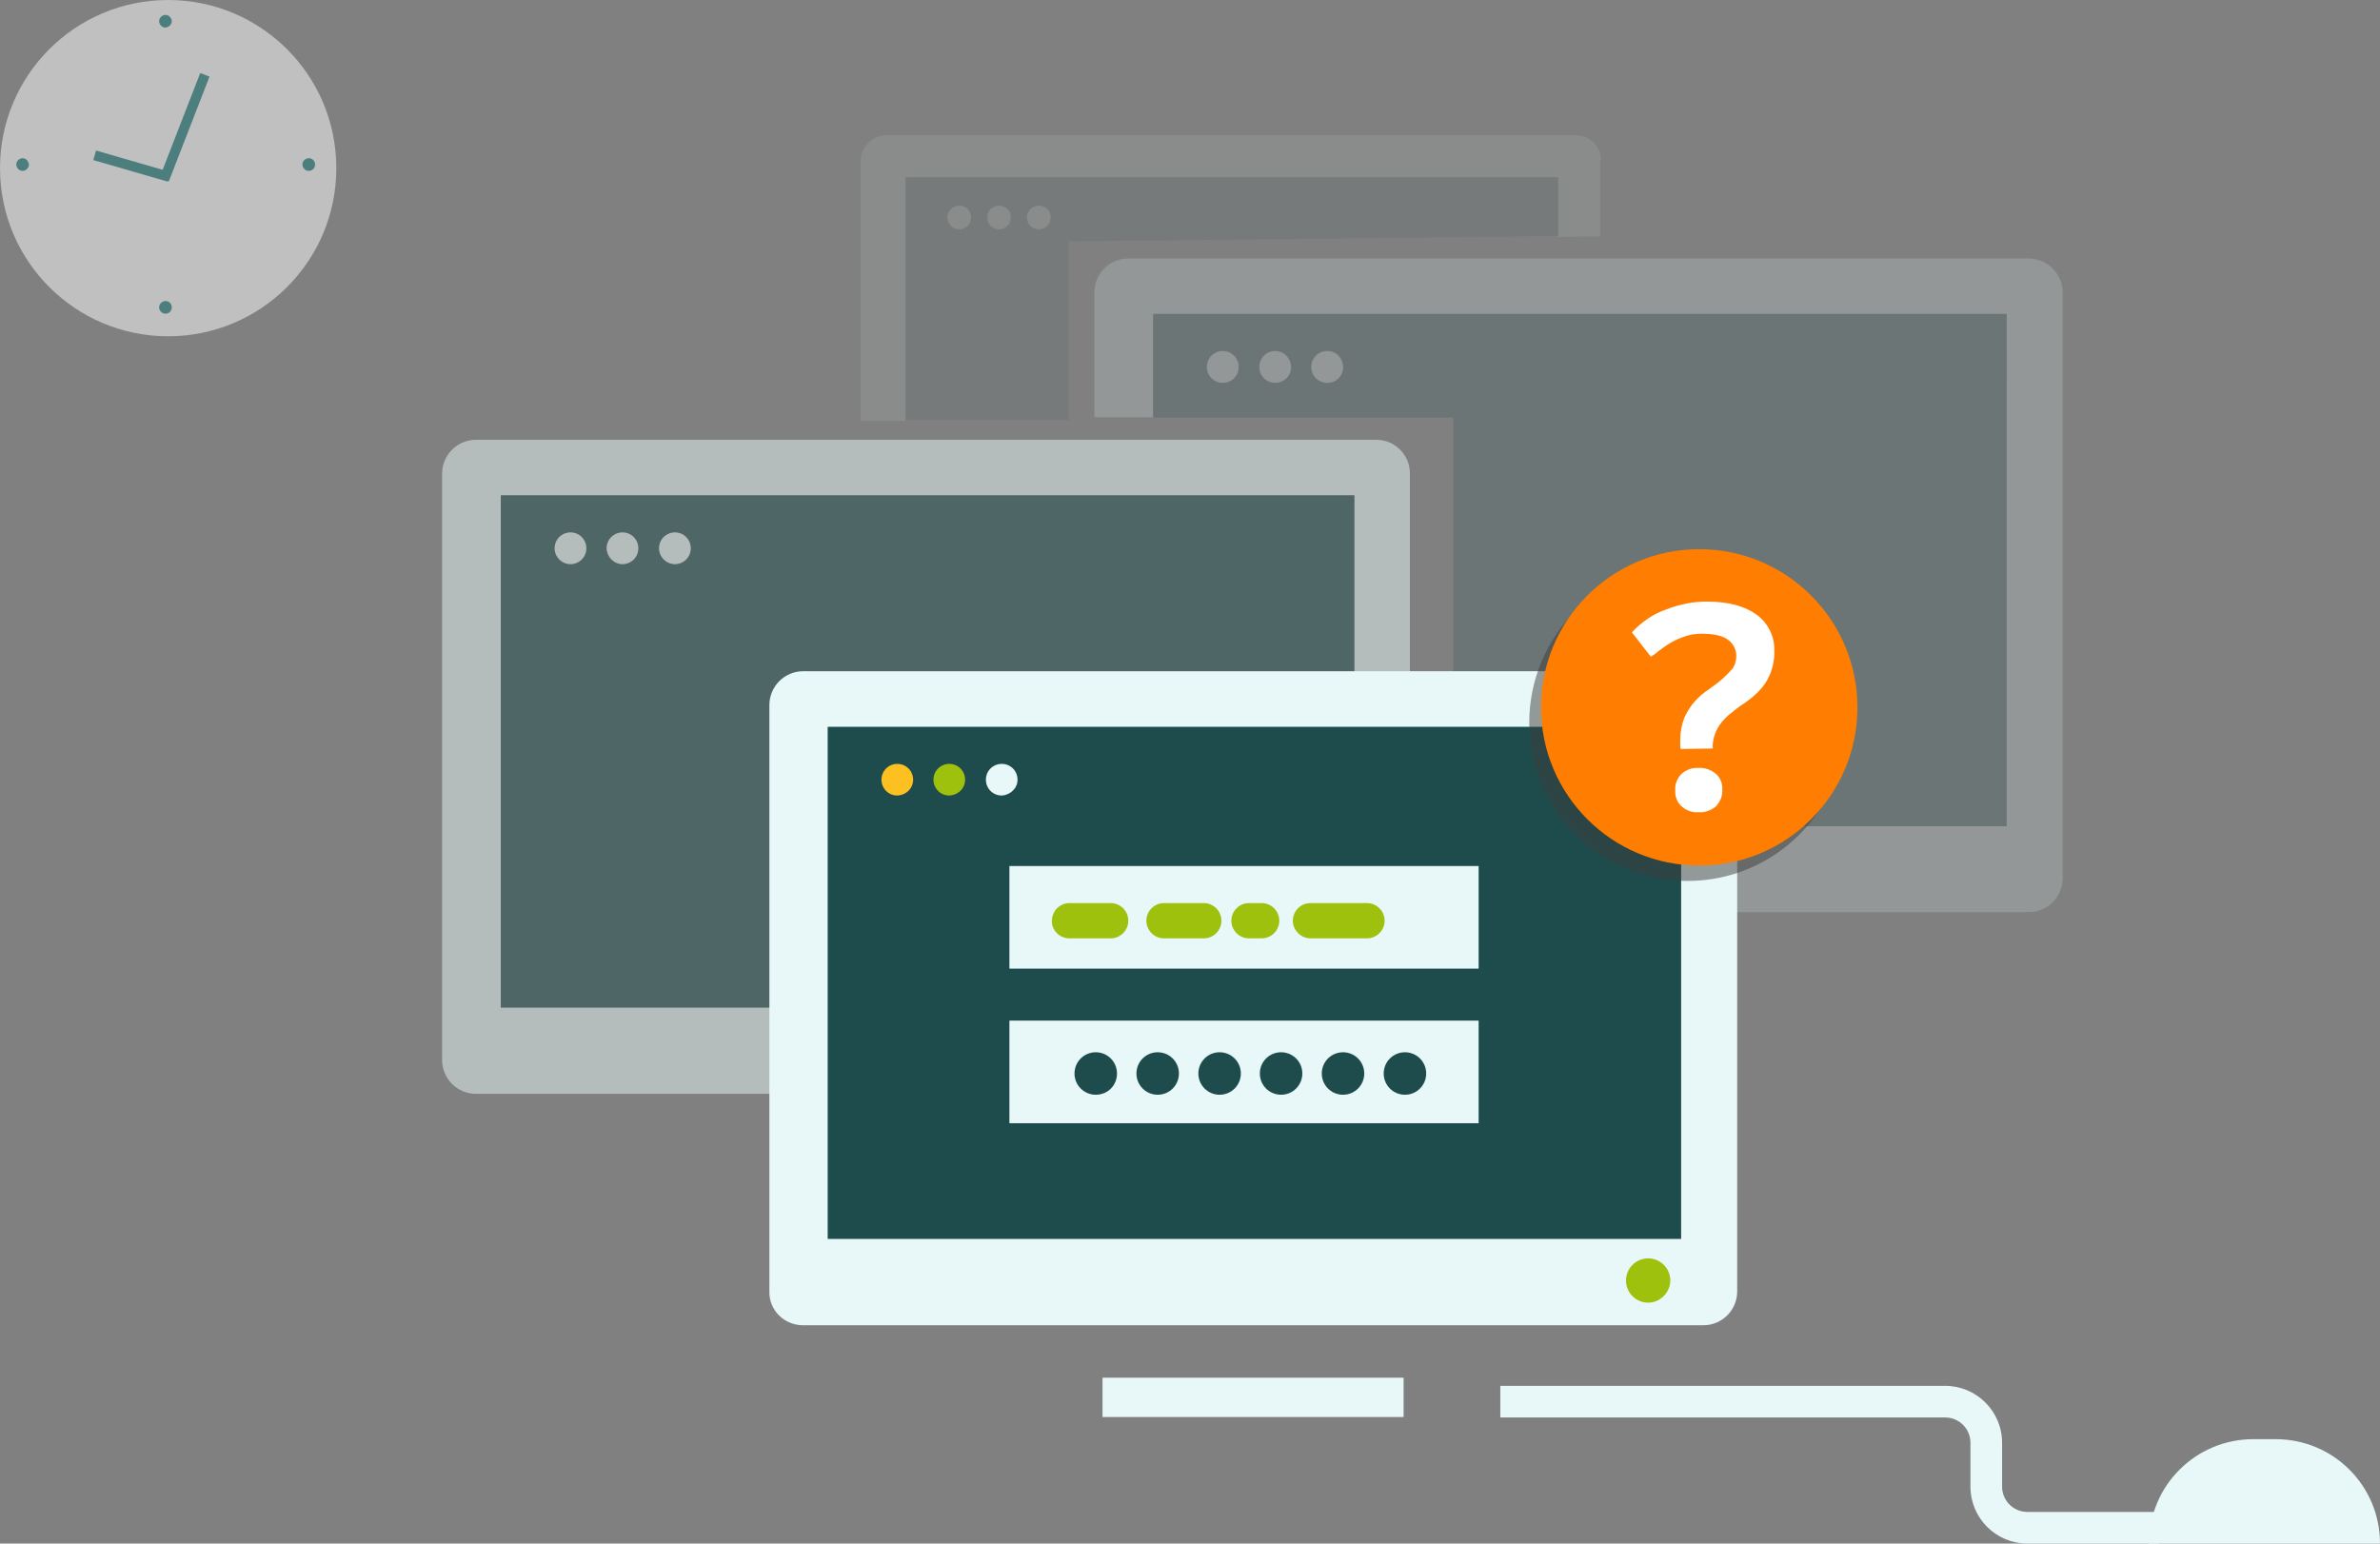 <?xml version="1.0" encoding="utf-8"?>
<!-- Generator: Adobe Illustrator 26.3.1, SVG Export Plug-In . SVG Version: 6.00 Build 0)  -->
<svg version="1.1" id="Layer_1" xmlns="http://www.w3.org/2000/svg" xmlns:xlink="http://www.w3.org/1999/xlink" x="0px" y="0px"
	 viewBox="0 0 526.5 341.5" style="enable-background:new 0 0 526.5 341.5;" xml:space="preserve">
<rect x="0" y="0" width="526.5" height="341.5" fill="#808080" stroke="none"/>
<style type="text/css">
	.st0{opacity:0.5;}
	.st1{fill:#E8F7F7;}
	.st2{fill:#1E4C4C;}
	.st3{opacity:0.1;}
	.st4{fill-rule:evenodd;clip-rule:evenodd;fill:#FFFFFF;}
	.st5{fill-rule:evenodd;clip-rule:evenodd;fill:#1A7C7B;}
	.st6{fill:#1A7C7B;}
	.st7{opacity:0.2;}
	.st8{fill-rule:evenodd;clip-rule:evenodd;fill:#9EC10D;}
	.st9{fill:#FCC020;}
	.st10{fill:#9EC10D;}
	.st11{fill-rule:evenodd;clip-rule:evenodd;fill:#1E4C4C;}
	.st12{opacity:0.5;fill:#3D3D3D;enable-background:new    ;}
	.st13{fill:#FF7D00;}
	.st14{fill:#FFFFFF;}
</style>
<g class="st0">
	<g>
		<path class="st1" d="M304.5,97.3H105.3c-4.2,0-7.5,3.4-7.5,7.5v129.7c0,4.2,3.4,7.5,7.5,7.5h199.1c4.2,0,7.5-3.4,7.5-7.5V104.9
			C312,100.7,308.6,97.3,304.5,97.3z M299.6,222.9H110.8V109.6h188.8V222.9z"/>
	</g>
	<g>
		<rect x="171.6" y="253.6" class="st1" width="66.6" height="8.7"/>
	</g>
	<g>
		<path class="st2" d="M110.8,222.9h188.8V109.6H110.8V222.9z M149.3,117.8c1.9,0,3.5,1.5,3.5,3.5c0,1.9-1.5,3.5-3.5,3.5
			c-1.9,0-3.5-1.5-3.5-3.5C145.8,119.4,147.4,117.8,149.3,117.8z M137.7,117.8c1.9,0,3.5,1.5,3.5,3.5c0,1.9-1.5,3.5-3.5,3.5
			c-1.9,0-3.5-1.5-3.5-3.5C134.3,119.4,135.8,117.8,137.7,117.8z M126.2,117.8c1.9,0,3.5,1.5,3.5,3.5c0,1.9-1.5,3.5-3.5,3.5
			c-1.9,0-3.5-1.5-3.5-3.5C122.7,119.4,124.3,117.8,126.2,117.8z"/>
	</g>
	<g>
		<path class="st1" d="M126.2,124.8c1.9,0,3.5-1.5,3.5-3.5c0-1.9-1.5-3.5-3.5-3.5c-1.9,0-3.5,1.5-3.5,3.5
			C122.7,123.2,124.3,124.8,126.2,124.8z"/>
	</g>
	<g>
		<path class="st1" d="M137.7,124.8c1.9,0,3.5-1.5,3.5-3.5c0-1.9-1.5-3.5-3.5-3.5c-1.9,0-3.5,1.5-3.5,3.5
			C134.3,123.2,135.8,124.8,137.7,124.8z"/>
	</g>
	<g>
		<path class="st1" d="M149.3,124.8c1.9,0,3.5-1.5,3.5-3.5c0-1.9-1.5-3.5-3.5-3.5c-1.9,0-3.5,1.5-3.5,3.5
			C145.8,123.2,147.4,124.8,149.3,124.8z"/>
	</g>
</g>
<g class="st3">
	<g>
		<path class="st1" d="M354.2,35.4c-0.1-3.1-2.6-5.5-5.7-5.5H196.2c-3.2,0-5.8,2.6-5.8,5.8v57.4h9.9V39.4h144.3v13l9.4-0.1V35.4
			H354.2z"/>
	</g>
	<g>
		<path class="st2" d="M200.4,39.2v53.7h36V53.4l108.3-1.2v-13H200.4z M212.2,50.8c-1.5,0-2.6-1.2-2.6-2.6c0-1.5,1.2-2.6,2.6-2.6
			c1.5,0,2.6,1.2,2.6,2.6S213.7,50.8,212.2,50.8z M221,50.8c-1.5,0-2.6-1.2-2.6-2.6c0-1.5,1.2-2.6,2.6-2.6c1.5,0,2.6,1.2,2.6,2.6
			C223.7,49.6,222.5,50.8,221,50.8z M229.8,50.8c-1.5,0-2.6-1.2-2.6-2.6c0-1.5,1.2-2.6,2.6-2.6c1.5,0,2.6,1.2,2.6,2.6
			C232.5,49.6,231.3,50.8,229.8,50.8z"/>
	</g>
	<g>
		<path class="st1" d="M212.2,45.5c-1.5,0-2.6,1.2-2.6,2.6c0,1.5,1.2,2.6,2.6,2.6c1.5,0,2.6-1.2,2.6-2.6
			C214.8,46.7,213.7,45.5,212.2,45.5z"/>
	</g>
	<g>
		<path class="st1" d="M221,45.5c-1.5,0-2.6,1.2-2.6,2.6c0,1.5,1.2,2.6,2.6,2.6c1.5,0,2.6-1.2,2.6-2.6
			C223.7,46.7,222.5,45.5,221,45.5z"/>
	</g>
	<g>
		<path class="st1" d="M229.8,45.5c-1.5,0-2.6,1.2-2.6,2.6c0,1.5,1.2,2.6,2.6,2.6c1.5,0,2.6-1.2,2.6-2.6
			C232.5,46.7,231.3,45.5,229.8,45.5z"/>
	</g>
</g>
<g class="st0">
	<g>
		<g>
			<path class="st4" d="M74.4,37.2C74.4,16.6,57.7,0,37.2,0C16.6,0,0,16.7,0,37.2c0,20.6,16.7,37.2,37.2,37.2S74.4,57.8,74.4,37.2z"
				/>
		</g>
	</g>
	<g>
		<g>
			
				<rect x="28.4" y="27" transform="matrix(0.362 -0.932 0.932 0.362 -0.16 56.054)" class="st5" width="24.9" height="2.2"/>
		</g>
	</g>
	<g>
		<g>
			
				<rect x="28" y="28.2" transform="matrix(0.278 -0.961 0.961 0.278 -14.249 54.486)" class="st5" width="2.2" height="17.1"/>
		</g>
	</g>
	<g>
		<g>
			<g>
				<path class="st6" d="M38,4.7c0-0.7-0.6-1.4-1.4-1.4c-0.7,0-1.4,0.6-1.4,1.4c0,0.7,0.6,1.4,1.4,1.4C37.4,6,38,5.4,38,4.7z"/>
			</g>
		</g>
		<g>
			<g>
				<path class="st6" d="M38,68c0-0.8-0.6-1.4-1.4-1.4c-0.7,0-1.4,0.6-1.4,1.4c0,0.7,0.6,1.4,1.4,1.4S38,68.8,38,68z"/>
			</g>
		</g>
	</g>
	<g>
		<g>
			<g>
				<path class="st6" d="M5,35c-0.7,0-1.4,0.6-1.4,1.4c0,0.7,0.6,1.4,1.4,1.4c0.7,0,1.4-0.6,1.4-1.4C6.3,35.6,5.7,35,5,35z"/>
			</g>
		</g>
		<g>
			<g>
				<path class="st6" d="M68.3,35c-0.7,0-1.4,0.6-1.4,1.4c0,0.7,0.6,1.4,1.4,1.4s1.4-0.6,1.4-1.4C69.7,35.6,69.1,35,68.3,35z"/>
			</g>
		</g>
	</g>
</g>
<g class="st7">
	<g>
		<path class="st1" d="M448.8,57.2H249.6c-4.2,0-7.5,3.4-7.5,7.5v27.6h13V69.4h188.8v113.3H321.5v19.1h127.3c4.2,0,7.5-3.4,7.5-7.5
			V64.7C456.3,60.6,452.9,57.2,448.8,57.2z"/>
	</g>
	<g>
		<rect x="321.5" y="213.5" class="st1" width="61" height="8.7"/>
	</g>
	<g>
		<path class="st2" d="M443.9,69.5H255.1v22.9h66.4v90.4h122.4V69.5z M270.5,84.6c-1.9,0-3.5-1.5-3.5-3.5c0-1.9,1.5-3.5,3.5-3.5
			c1.9,0,3.5,1.5,3.5,3.5S272.4,84.6,270.5,84.6z M282.1,84.6c-1.9,0-3.5-1.5-3.5-3.5c0-1.9,1.5-3.5,3.5-3.5c1.9,0,3.5,1.5,3.5,3.5
			C285.5,83.1,284,84.6,282.1,84.6z M293.6,84.6c-1.9,0-3.5-1.5-3.5-3.5c0-1.9,1.5-3.5,3.5-3.5s3.5,1.5,3.5,3.5
			C297,83.1,295.5,84.6,293.6,84.6z"/>
	</g>
	<g>
		<path class="st1" d="M270.5,77.7c-1.9,0-3.5,1.5-3.5,3.5c0,1.9,1.5,3.5,3.5,3.5c1.9,0,3.5-1.5,3.5-3.5S272.4,77.7,270.5,77.7z"/>
	</g>
	<g>
		<path class="st1" d="M282.1,77.7c-1.9,0-3.5,1.5-3.5,3.5c0,1.9,1.5,3.5,3.5,3.5c1.9,0,3.5-1.5,3.5-3.5
			C285.5,79.2,284,77.7,282.1,77.7z"/>
	</g>
	<g>
		<path class="st1" d="M293.6,77.7c-1.9,0-3.5,1.5-3.5,3.5c0,1.9,1.5,3.5,3.5,3.5s3.5-1.5,3.5-3.5C297,79.2,295.5,77.7,293.6,77.7z"
			/>
	</g>
</g>
<g>
	<g>
		<path class="st1" d="M177.7,293.2h199.1c4.2,0,7.5-3.4,7.5-7.5V156c0-4.2-3.4-7.5-7.5-7.5H177.7c-4.2,0-7.5,3.4-7.5,7.5v129.7
			C170.1,289.9,173.5,293.2,177.7,293.2z"/>
	</g>
</g>
<g>
	<g>
		<rect x="243.9" y="304.8" class="st1" width="66.6" height="8.7"/>
	</g>
</g>
<g>
	<g>
		<g>
			<rect x="183.1" y="160.8" class="st2" width="188.8" height="113.3"/>
		</g>
	</g>
</g>
<g>
	<g>
		<path class="st8" d="M369.5,283.3c0-2.7-2.2-4.9-4.9-4.9s-4.9,2.2-4.9,4.9c0,2.7,2.2,4.9,4.9,4.9S369.5,285.9,369.5,283.3z"/>
	</g>
</g>
<g>
	<path class="st1" d="M526.5,341.5h-51.1l0,0c0-12.8,10.3-23.1,23.1-23.1h4.9C516.2,318.4,526.5,328.7,526.5,341.5L526.5,341.5z"/>
</g>
<g>
	<path class="st1" d="M477.6,341.5h-29.1c-6.9,0-12.6-5.6-12.6-12.6v-9.7c0-3.1-2.5-5.6-5.6-5.6h-98.4v-7h98.4
		c6.9,0,12.6,5.6,12.6,12.6v9.7c0,3.1,2.5,5.6,5.6,5.6h29.1L477.6,341.5L477.6,341.5z"/>
</g>
<g>
	<path class="st9" d="M202,172.5c0-1.9-1.5-3.5-3.5-3.5c-1.9,0-3.5,1.5-3.5,3.5c0,1.9,1.5,3.5,3.5,3.5
		C200.5,175.9,202,174.4,202,172.5z"/>
</g>
<g>
	<path class="st10" d="M213.5,172.5c0-1.9-1.5-3.5-3.5-3.5c-1.9,0-3.5,1.5-3.5,3.5c0,1.9,1.5,3.5,3.5,3.5
		C212,175.9,213.5,174.4,213.5,172.5z"/>
</g>
<g>
	<path class="st1" d="M225.1,172.5c0-1.9-1.5-3.5-3.5-3.5c-1.9,0-3.5,1.5-3.5,3.5c0,1.9,1.5,3.5,3.5,3.5
		C223.5,175.9,225.1,174.4,225.1,172.5z"/>
</g>
<g>
	<g>
		<rect x="223.3" y="225.8" class="st1" width="103.8" height="22.7"/>
	</g>
	<g>
		<path class="st11" d="M247.1,237.5c0-2.6-2.1-4.7-4.7-4.7s-4.7,2.1-4.7,4.7s2.1,4.7,4.7,4.7C245.1,242.2,247.1,240.1,247.1,237.5z
			"/>
	</g>
	<g>
		<path class="st11" d="M260.8,237.5c0-2.6-2.1-4.7-4.7-4.7s-4.7,2.1-4.7,4.7s2.1,4.7,4.7,4.7S260.8,240.1,260.8,237.5z"/>
	</g>
	<g>
		<path class="st11" d="M274.5,237.5c0-2.6-2.1-4.7-4.7-4.7s-4.7,2.1-4.7,4.7s2.1,4.7,4.7,4.7S274.5,240.1,274.5,237.5z"/>
	</g>
	<g>
		<path class="st11" d="M288.1,237.5c0-2.6-2.1-4.7-4.7-4.7s-4.7,2.1-4.7,4.7s2.1,4.7,4.7,4.7S288.1,240.1,288.1,237.5z"/>
	</g>
	<g>
		<path class="st11" d="M301.8,237.5c0-2.6-2.1-4.7-4.7-4.7s-4.7,2.1-4.7,4.7s2.1,4.7,4.7,4.7S301.8,240.1,301.8,237.5z"/>
	</g>
	<g>
		<path class="st11" d="M315.5,237.5c0-2.6-2.1-4.7-4.7-4.7s-4.7,2.1-4.7,4.7s2.1,4.7,4.7,4.7S315.5,240.1,315.5,237.5z"/>
	</g>
</g>
<g>
	<g>
		<rect x="223.3" y="191.6" class="st1" width="103.8" height="22.7"/>
	</g>
</g>
<g>
	<path class="st8" d="M236.6,207.6h9.1c2.2,0,3.9-1.8,3.9-3.9l0,0c0-2.2-1.8-3.9-3.9-3.9h-9.1c-2.2,0-3.9,1.8-3.9,3.9l0,0
		C232.6,205.8,234.4,207.6,236.6,207.6z"/>
</g>
<g>
	<path class="st8" d="M289.9,207.6h12.5c2.2,0,3.9-1.8,3.9-3.9l0,0c0-2.2-1.8-3.9-3.9-3.9h-12.5c-2.2,0-3.9,1.8-3.9,3.9l0,0
		C286,205.8,287.8,207.6,289.9,207.6z"/>
</g>
<g>
	<path class="st8" d="M257.5,207.6h8.8c2.2,0,3.9-1.8,3.9-3.9l0,0c0-2.2-1.8-3.9-3.9-3.9h-8.8c-2.2,0-3.9,1.8-3.9,3.9l0,0
		C253.6,205.8,255.3,207.6,257.5,207.6z"/>
</g>
<g>
	<path class="st8" d="M276.3,207.6h2.8c2.2,0,3.9-1.8,3.9-3.9l0,0c0-2.2-1.8-3.9-3.9-3.9h-2.8c-2.2,0-3.9,1.8-3.9,3.9l0,0
		C272.4,205.8,274.1,207.6,276.3,207.6z"/>
</g>
<circle class="st12" cx="373.3" cy="159.9" r="35"/>
<circle class="st13" cx="375.9" cy="156.5" r="35"/>
<path class="st14" d="M371.8,165.7c-0.1-0.3-0.1-0.7-0.1-1s0-0.7,0-1c0-1.7,0.3-3.3,0.9-4.9c0.6-1.3,1.3-2.5,2.3-3.6
	c0.9-1,1.9-1.9,3-2.6c1.1-0.8,2.1-1.5,3-2.3c0.8-0.7,1.6-1.5,2.3-2.3c0.6-0.8,0.9-1.8,0.9-2.9c0-1.4-0.7-2.8-1.9-3.6
	c-1.2-0.9-3.2-1.3-5.8-1.3c-1.2,0-2.5,0.2-3.7,0.6c-1.1,0.4-2.1,0.8-3.1,1.4c-0.9,0.5-1.7,1.1-2.5,1.7c-0.7,0.6-1.4,1.1-1.9,1.4
	l-4.2-5.4c1-1.1,2.2-2.1,3.5-3s2.7-1.6,4.2-2.1c1.5-0.6,3-1,4.5-1.3s3-0.4,4.5-0.4c4.7,0,8.3,1,10.9,2.9c2.5,1.8,4,4.8,3.9,7.9
	c0.1,1.9-0.3,3.7-1,5.4c-0.6,1.4-1.4,2.6-2.5,3.7c-1,1-2.1,1.9-3.3,2.7c-1.1,0.7-2.2,1.6-3.3,2.5c-1,0.9-1.9,1.9-2.5,3
	c-0.7,1.4-1.1,2.9-1,4.4L371.8,165.7z M370.6,174.8c-0.1-1.3,0.4-2.6,1.4-3.6c1-0.9,2.4-1.4,3.7-1.3c1.4-0.1,2.8,0.4,3.9,1.3
	c1,0.9,1.5,2.2,1.4,3.6c0.1,1.3-0.5,2.6-1.4,3.6c-1.1,0.9-2.4,1.4-3.9,1.3c-1.4,0.1-2.7-0.4-3.7-1.3S370.5,176.2,370.6,174.8
	L370.6,174.8z"/>
</svg>
